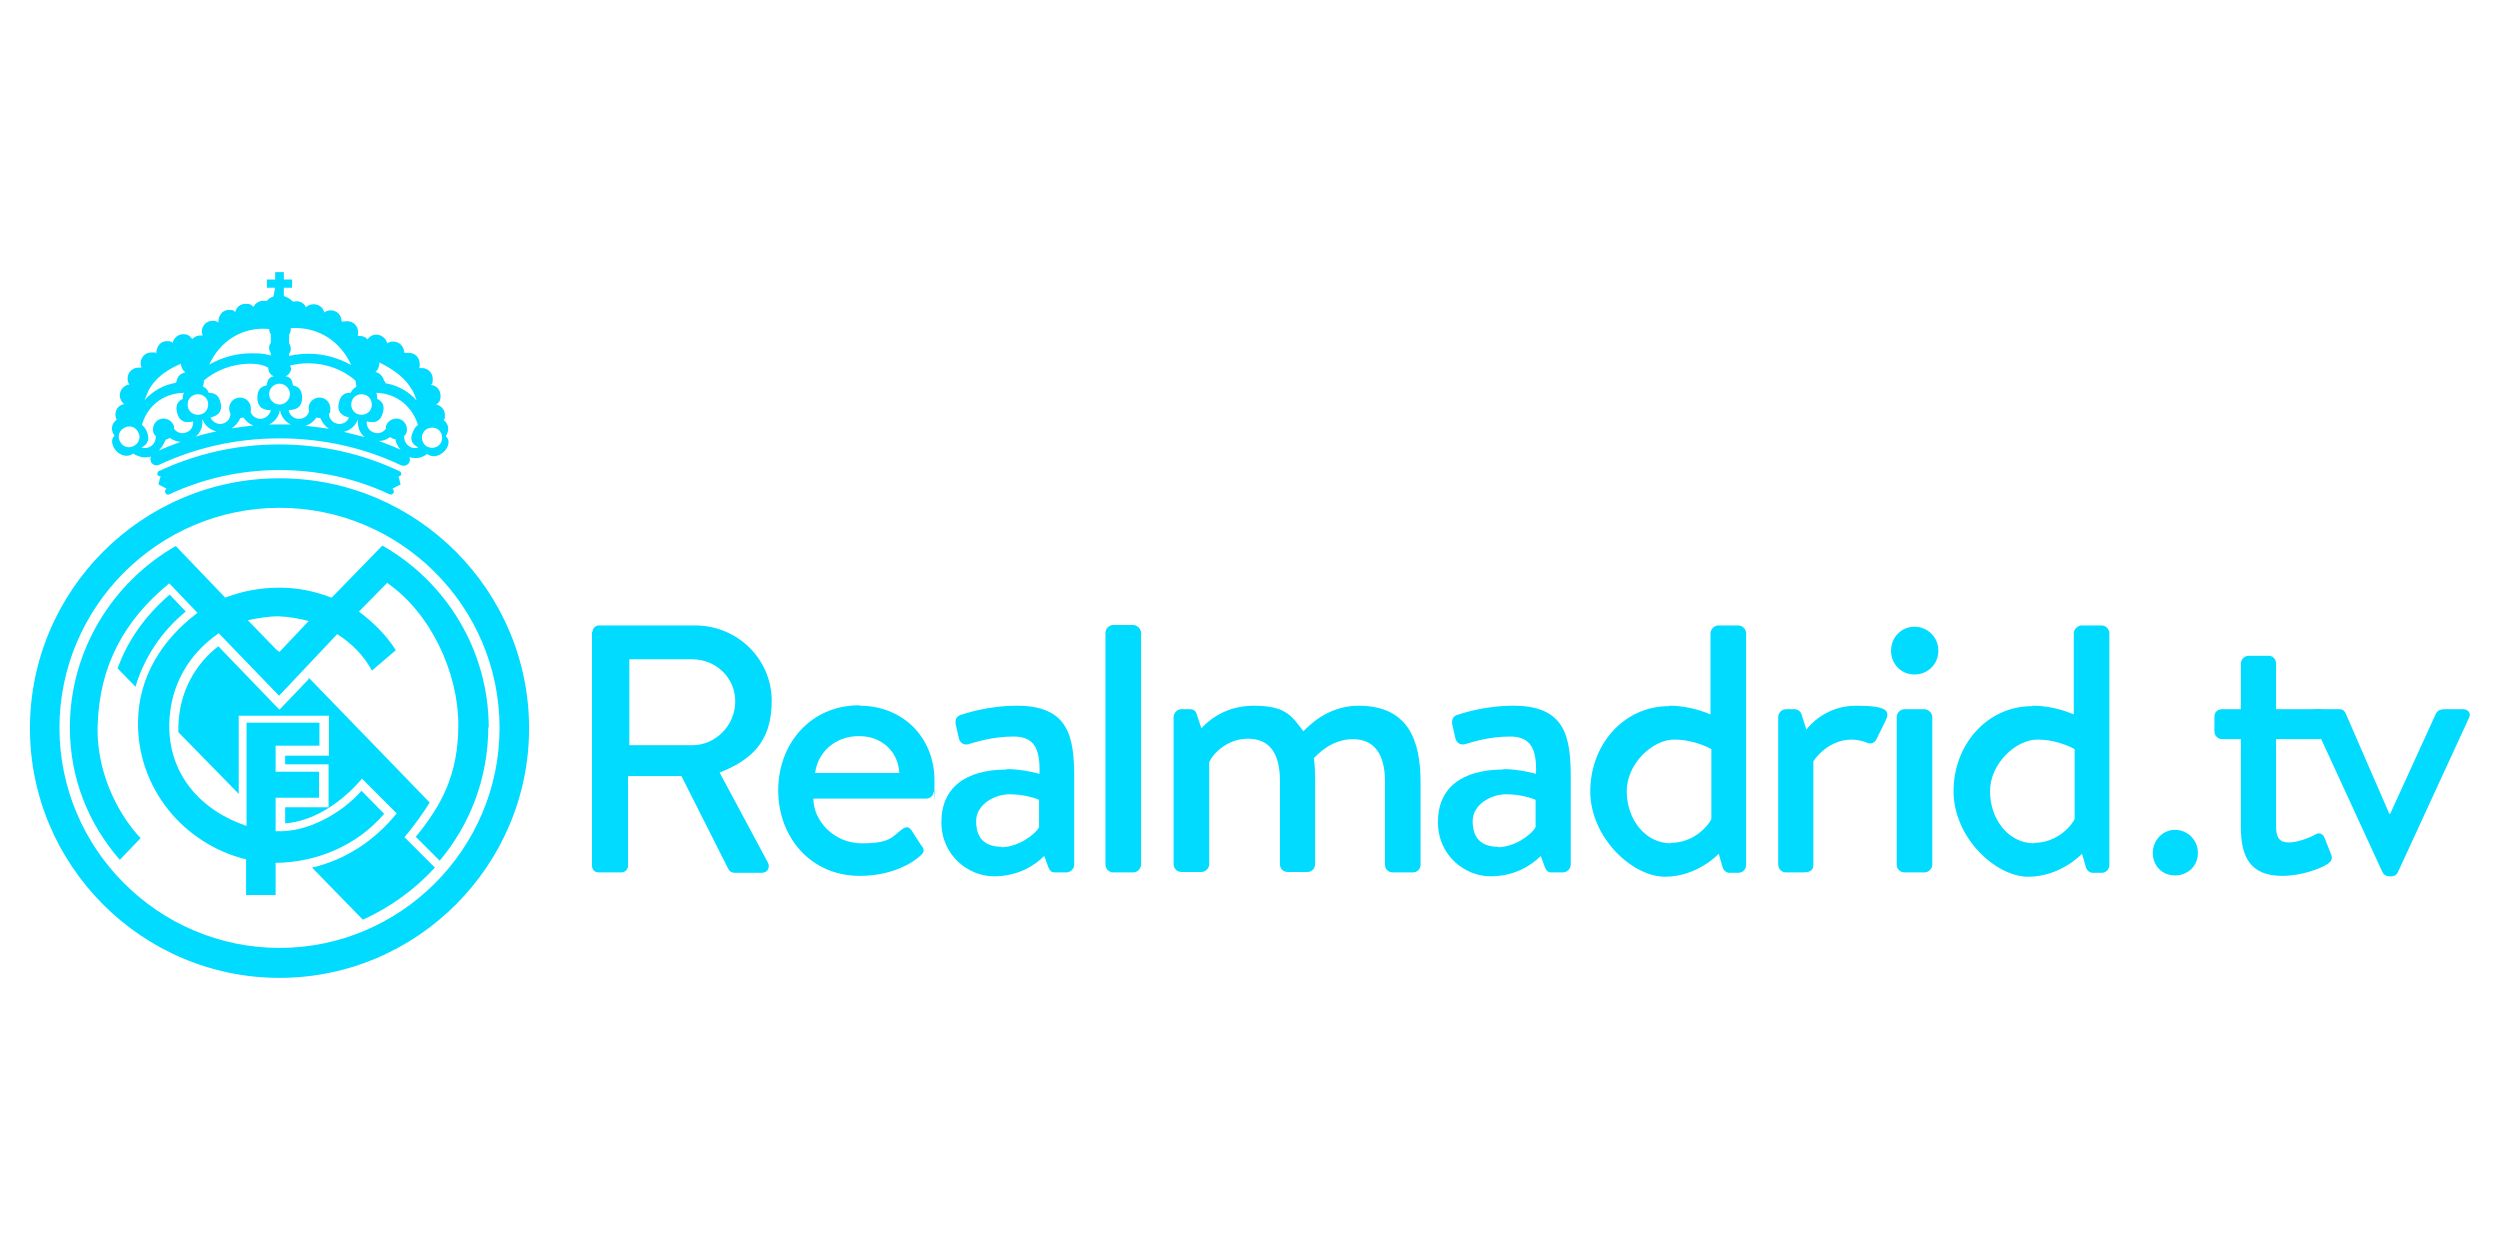 <?xml version="1.0" encoding="utf-8"?>
<svg xmlns="http://www.w3.org/2000/svg" id="Capa_1" viewBox="0 0 576 288">
  <g>
    <path d="M136.5,145.6c0-.8,.7-1.5,1.5-1.5h22.1c9.8,0,17.7,7.7,17.7,17.4s-5,13.7-12,16.5l11.1,20.7c.6,1.1,0,2.4-1.4,2.4h-6.1c-.9,0-1.4-.4-1.7-1.1l-10.7-21.2h-12.3v20.7c0,.8-.7,1.5-1.5,1.5h-5.3c-.9,0-1.5-.7-1.5-1.5v-53.9Zm23,26.1c5.3,0,9.9-4.5,9.9-10.1s-4.6-9.7-9.9-9.7h-14.5v19.8h14.5Z" fill="#00dbff"/>
    <path d="M198.1,162.6c9.8,0,17.2,7.2,17.2,17.2s0,2-.2,2.6c0,1-.9,1.6-1.7,1.6h-26c0,5,4.6,10.3,11.2,10.3s6.9-1.5,9.2-3.2c.8-.6,1.5-.8,2.2,.2l2.2,3.4c.7,.8,1,1.5-.2,2.5-2.7,2.4-7.6,4.6-13.9,4.6-11.4,0-18.8-9-18.8-19.7s7.4-19.6,18.7-19.6Zm9.1,15.5c-.2-4.6-3.7-8.5-9.3-8.5s-9.5,3.8-10.1,8.5h19.4Z" fill="#00dbff"/>
    <path d="M231.9,177.2c3.9,0,7.6,1.1,7.6,1.1,.2-5.9-1.3-8.6-6-8.6s-8.5,1.2-10.5,1.8c-1.1,.2-1.9-.5-2.1-1.5l-.7-3.1c-.2-1.3,.3-1.9,1.2-2.2,.7-.2,6-2.1,12.9-2.1,12,0,13.2,7.2,13.2,16.6v20c0,1-.9,1.8-1.8,1.8h-2.7c-.7,0-1.1-.3-1.5-1.3l-.9-2.5c-2,2-5.8,4.7-11.6,4.7s-12.1-4.7-12.1-12.5,5.4-12.1,15.1-12.1Zm-1.2,18c3.7,0,7.6-2.7,8.7-4.6v-6.3c-.5-.3-3.4-1.3-6.8-1.3s-7.7,2.3-7.7,6.2,2,5.9,5.9,5.9Z" fill="#00dbff"/>
    <path d="M254.7,145.8c0-.9,.8-1.8,1.8-1.8h4.6c.9,0,1.8,.9,1.8,1.8v53.4c0,1-.9,1.8-1.8,1.8h-4.6c-1,0-1.8-.8-1.8-1.8v-53.4Z" fill="#00dbff"/>
    <path d="M270.4,165.2c0-.9,.8-1.8,1.8-1.8h1.9c.9,0,1.4,.4,1.6,1.1l1.1,3.3c.8-.9,4.8-5.2,12-5.2s8.7,2.1,11.5,5.9c1.1-1.1,5.5-5.9,12.7-5.9,11.5,0,14.3,8,14.3,17.7v18.9c0,1-.7,1.8-1.8,1.8h-4.6c-1.1,0-1.8-.8-1.8-1.8v-19.2c0-6-2.3-9.7-7.4-9.7s-8.4,3.8-9,4.4c.2,.8,.3,3.1,.3,5v19.4c0,1-.8,1.8-1.7,1.8h-4.6c-1.1,0-1.8-.8-1.8-1.8v-19.2c0-6.1-2.2-9.7-7.4-9.7s-8.5,4.1-8.9,5.5v23.4c0,1-.9,1.8-1.8,1.8h-4.6c-1,0-1.8-.8-1.8-1.8v-34Z" fill="#00dbff"/>
    <path d="M346.3,177.2c3.9,0,7.6,1.1,7.6,1.1,.2-5.9-1.3-8.6-6-8.6s-8.5,1.2-10.5,1.8c-1.1,.2-1.9-.5-2.1-1.5l-.7-3.1c-.2-1.3,.3-1.9,1.2-2.2,.7-.2,6-2.1,12.9-2.1,12,0,13.2,7.2,13.2,16.6v20c0,1-.9,1.8-1.8,1.8h-2.7c-.7,0-1.1-.3-1.5-1.3l-.9-2.5c-2,2-5.8,4.7-11.6,4.7s-12.1-4.7-12.1-12.5,5.4-12.1,15.1-12.1Zm-1.2,18c3.7,0,7.6-2.7,8.7-4.6v-6.3c-.5-.3-3.4-1.3-6.8-1.3s-7.7,2.3-7.7,6.2,2,5.9,5.9,5.9Z" fill="#00dbff"/>
    <path d="M384.7,162.6c4.8,0,8.6,1.7,9.4,2v-18.7c0-.9,.9-1.8,1.8-1.8h4.6c1,0,1.8,.9,1.8,1.8v53.4c0,1-.8,1.8-1.8,1.8h-2c-.9,0-1.5-.7-1.7-1.6l-.8-2.8s-4.9,5.3-12.4,5.3-17.2-9-17.2-19.7,7.7-19.6,18.1-19.6Zm.2,31.6c5.8,0,9-4.5,9.4-5.5v-16.1s-3.7-2.2-8.6-2.2-10.9,5.5-10.9,11.9,4.2,12,10.2,12Z" fill="#00dbff"/>
    <path d="M409.7,165.2c0-.9,.8-1.8,1.8-1.8h2c.7,0,1.5,.6,1.6,1.3l1.1,3.4c.7-1,4.6-5.5,11.4-5.5s8.1,1,6.8,3.5l-2,4.1c-.5,1.1-1.5,1.3-2.3,.9-.6-.3-2.3-.7-3.4-.7-5.5,0-8.5,4.4-8.9,5v23.8c0,1.6-1.1,1.8-2.6,1.8h-3.7c-1,0-1.8-.8-1.8-1.8v-34Z" fill="#00dbff"/>
    <path d="M435.7,149.9c0-3.1,2.4-5.5,5.4-5.5s5.5,2.4,5.5,5.5-2.4,5.5-5.5,5.5-5.4-2.4-5.4-5.5Zm1.3,15.3c0-.9,.8-1.8,1.8-1.8h4.6c.9,0,1.8,.9,1.8,1.8v34c0,1-.9,1.8-1.8,1.8h-4.6c-1,0-1.8-.8-1.8-1.8v-34Z" fill="#00dbff"/>
    <path d="M468.4,162.6c4.8,0,8.6,1.7,9.4,2v-18.7c0-.9,.9-1.8,1.8-1.8h4.6c1,0,1.8,.9,1.8,1.8v53.4c0,1-.8,1.8-1.8,1.8h-2c-.9,0-1.5-.7-1.7-1.6l-.8-2.8s-4.9,5.3-12.4,5.3-17.2-9-17.2-19.7,7.7-19.6,18.1-19.6Zm.2,31.6c5.8,0,9-4.5,9.4-5.5v-16.1s-3.7-2.2-8.6-2.2-10.9,5.5-10.9,11.9,4.2,12,10.2,12Z" fill="#00dbff"/>
    <path d="M501.1,191.2c2.9,0,5.3,2.3,5.3,5.3s-2.3,5.2-5.3,5.2-5.1-2.3-5.1-5.2,2.3-5.3,5.1-5.3Z" fill="#00dbff"/>
    <path d="M516.3,170.3h-4.3c-1.1,0-1.8-.9-1.8-1.8v-3.3c0-1.1,.7-1.8,1.8-1.8h4.3v-10.5c0-1,.8-1.8,1.8-1.8h4.6c1,0,1.7,.8,1.7,1.8v10.5h9.9c1,0,1.8,.7,1.8,1.8v3.3c0,.9-.8,1.8-1.8,1.8h-9.9v20c0,3.2,1.2,3.8,3,3.8s4.6-1,6-1.8c1.1-.7,1.9,0,2.2,.8l1.5,3.8c.4,1,0,1.6-.9,2.2-1.5,1-5.9,2.7-10.4,2.7-7.5,0-9.5-4.6-9.5-11.2v-20.3Z" fill="#00dbff"/>
    <path d="M532.5,165.5c-.7-1.1,0-2.1,1.4-2.1h5c.9,0,1.3,.4,1.6,1.1l10,23h.2l10.5-23c.5-1.1,1.5-1.1,2.5-1.1h3.7c1.4,0,2,1,1.4,2.1l-16.3,35.4c-.2,.5-.7,1-1.5,1h-.5c-.8,0-1.4-.5-1.6-1l-16.3-35.4Z" fill="#00dbff"/>
  </g>
  <path d="M31.3,158.3l-4.2-4.3c2.3-6.4,6.3-12.1,12-17l3.7,3.9c-5.4,4.4-9.6,10.5-11.6,17.4m39.9-2.2l27.9,28.8c-1.6,2.6-3.5,5.2-5.8,8l7,7c-4.6,5-10.2,9.1-16.6,12l-11.7-12c7.7-1.8,14.4-6.2,19.5-12.5l-8-8c-4.3,5.1-10.8,9.8-17.7,10.3v-3.7h10s0-9.9,0-9.9h-10v-2h10.1s0-9.2,0-9.2h-20.8s0,18,0,18l-13.9-14.2c0-.5,0-1,0-1.4,.2-7.9,3.9-14.3,9.2-18.4l13,13.5,1.1,1.1,6.7-7Zm.1-13c-2.3-.6-4.6-1-7-1.1-2.4,0-4.7,.4-7.1,.9l6.6,6.8,.7,.5,6.7-7.1Zm41.3,24.4c0,11.7-4.2,22.5-11.2,30.8l-5.5-5.5c5.9-7.2,9.8-14.3,9.8-25.8,0-12-6.3-25.7-16.4-32.7l-6.5,6.6c3.4,2.6,6.2,5.3,8.5,8.9l-5.5,4.7c-2-3.6-4.6-6.2-8-8.4l-13.4,14.2-13.9-14.4c-7.1,4.9-11.2,12.2-11.4,20.9-.2,11.6,7.2,19.9,17.8,23.5v-23.8h16.8v5.3h-10.1s0,6,0,6h10v6h-10s0,7.7,0,7.7c7.3,.4,15.2-4.1,19.8-9.3l5.2,5.3c-6.2,7.3-15.5,11.2-25,11.3v7.4h-6.8v-8.2c-14.6-3.6-25.1-16.6-24.9-31.7,.1-10.4,5.6-19,13.7-25.1l-6.5-6.8c-10.5,8.6-16.1,19.1-16.5,32.7-.4,12.2,6,22,9.9,26l-4.8,5c-7.2-8.3-11.5-18.7-11.5-30.5,0-17.8,9.9-33.5,24.4-41.8l11.4,11.9c3.9-1.5,8-2.3,12.5-2.3,4.3,0,8,.8,12,2.3l.6-.6,11.1-11.4c14.6,8.3,24.5,24,24.5,42Zm-48.1-57.3c31.7,0,57.5,25.9,57.5,57.6,0,31.6-25.8,57.5-57.5,57.5-31.7,0-57.5-25.9-57.5-57.5,0-31.7,25.8-57.6,57.5-57.6Zm0,6.8c-27.9,0-50.7,22.8-50.7,50.7,0,27.9,22.8,50.7,50.7,50.7,27.9,0,50.7-22.8,50.7-50.7,0-28-22.8-50.7-50.7-50.7Zm27.4-7.3l.5,1.9-1.9,1c.3,.2,.4,.6,.3,.9-.2,.4-.5,.5-.9,.4-7.7-3.6-16.3-5.6-25.4-5.6s-17.7,2-25.4,5.6c-.4,.2-.7,0-.9-.4-.2-.3,0-.7,.3-.9l-1.9-1,.5-1.9c-.3,0-.6,0-.7-.3-.1-.3,0-.7,.2-.8,8.5-4,17.9-6.2,27.8-6.2,10,0,19.4,2.2,27.8,6.2,.3,.1,.4,.5,.3,.8-.1,.3-.4,.4-.7,.3Zm-25-18.9c0-1.3-1.1-2.4-2.4-2.4-1.3,0-2.4,1.1-2.4,2.4s1.1,2.4,2.4,2.4,2.4-1.1,2.4-2.4Zm-18.9,1.8c-.3-1.3-1.6-2-2.9-1.7-1.3,.3-2,1.6-1.7,2.9,.3,1.3,1.6,2,2.9,1.7,1.3-.3,2-1.6,1.7-2.9Zm-16.1,6.9c-.6-1.2-2.1-1.6-3.2-.9-1.2,.6-1.6,2.1-.9,3.2,.6,1.2,2.1,1.6,3.2,.9,1.2-.6,1.6-2.1,.9-3.2Zm49.2-6.9c-.3,1.3,.4,2.6,1.7,2.9,1.3,.3,2.6-.4,2.9-1.7,.3-1.3-.4-2.6-1.7-2.9-1.3-.3-2.6,.4-2.9,1.7Zm16.5,7.1c-.6,1.1-.2,2.6,.9,3.2,1.2,.6,2.6,.2,3.2-.9,.6-1.2,.2-2.6-.9-3.2-1.2-.6-2.6-.2-3.2,.9Zm-10.2,1.9c1.7,.6,3.4,1.3,5,2-.6-.7-1.1-1.5-1.2-2.4-.7-.1-.9-.3-1.2-.5-.7,.5-1.6,.9-2.6,.9Zm-25.3-3.8c.8,0,1.7,0,2.5,0s1.7,0,2.5,0c-1.3-.6-2.3-1.9-2.5-3.4-.2,1.5-1.2,2.8-2.5,3.4Zm-15.4-1.1c.2,1.5-.4,3-1.5,3.9,1.6-.5,3.2-.9,4.8-1.2-1.4-.3-2.7-1.3-3.2-2.7Zm12,1.4c-1-.3-1.9-1-2.5-1.9-.2,0-.5,.1-.7,.1-.5,1-1.2,1.9-2.1,2.4,1.8-.3,3.6-.5,5.4-.7Zm17.2,.7c-.9-.6-1.6-1.5-2-2.5-.4,0-.6,0-.9-.1-.6,.9-1.5,1.6-2.5,1.9,1.8,.2,3.6,.4,5.4,.7Zm6.6-2c-.6,1.4-1.8,2.4-3.2,2.7,1.6,.4,3.2,.8,4.8,1.2-1.1-.9-1.7-2.4-1.5-3.9Zm-40.7,5c-.9,0-1.8-.4-2.6-.9-.3,.2-.5,.3-.9,.4-.5,1-.9,1.8-1.6,2.5,1.6-.7,3.3-1.4,5-2Zm39.2-17.7c-2.3-5.2-7.3-8.9-13.9-8.5,0,.7-.1,1.1-.4,1.5v2c.2,.3,.4,.8,.4,1.2s-.1,.9-.4,1.2v.5c1.4-.3,2.9-.5,4.5-.5,3.6,0,6.9,1,9.8,2.6Zm-13.8,.6c0,.9-.5,1.6-1.3,2,1.1,.2,1.5,.7,1.7,2.1,1.6,.3,2.1,1.4,2.1,2.8,0,1.6-.6,2.8-3.1,2.9,.2,1.2,1.2,2,2.4,2s2-.7,2.3-1.7c0-.2-.1-.5-.1-.7,0-1.4,1.1-2.5,2.5-2.5s2.5,1.1,2.5,2.5-.1,.9-.3,1.2c0,1.1,.7,2,1.8,2.3,1.2,.3,2.4-.3,2.8-1.4-2.4-.6-2.7-2-2.3-3.5,.3-1.3,1-2.3,2.7-2.2,.3-.7,.8-1.1,1.3-1.4,0-.5-.1-.9-.2-1.4-2.8-2.5-6.7-4-10.9-4-1.4,0-2.8,.2-4.1,.5v.4Zm-26.4,3.2c.1-1.1,.9-1.9,2-2.1-.6-.5-1-1.2-1-2-3.8,1.6-6.1,3.6-7.5,6.2-.5,1.3-.7,1.6-.9,2.2,1.8-2,4.2-3.5,7.2-4l.2-.4Zm-7.9,10.1c.5,.4,.9,1,1.1,1.6,.5,1.3,.4,2.7-1.3,3.5,.6,.2,1.4,.2,2-.2,.9-.5,1.3-1.4,1.3-2.4-.3-.3-.5-.6-.6-1-.3-1.3,.5-2.7,1.8-3,1.3-.3,2.7,.5,3,1.8,0,.2,0,.3,0,.5,.6,.8,1.6,1.2,2.6,.9,1.2-.3,1.9-1.4,1.8-2.6-2.4,.6-3.3-.5-3.7-2-.3-1.3-.2-2.5,1.3-3.2,0-.6,0-1,.3-1.4-5.1,.1-8.6,3.4-9.7,7.4Zm3.8,9.1c-.7,.3-1.5,0-1.8-.7-.2-.4-.2-.8,0-1.2-1.4,.4-2.9,.1-4.1-.7-1.3,.9-2.6,.5-3.6-.3-1-.8-1.9-2.8-.7-3.8-1-1.3-.7-2.9,.5-3.7-.2-.4-.3-.8-.3-1.2,0-1.2,.8-2.2,2-2.4-.6-.5-1-1.2-1-2,0-1.3,1-2.4,2.2-2.5-.3-.4-.4-.9-.4-1.4,0-1.4,1.1-2.5,2.5-2.5s.4,0,.7,0c-.1-.3-.2-.7-.2-1,0-1.4,1.1-2.5,2.5-2.5s.8,0,1.1,.3c0-1.8,1.1-2.9,2.4-2.9s1,.2,1.4,.4c.2-1.1,1.2-2,2.4-2s1.6,.5,2.1,1.1c.5-.5,1.1-.8,1.8-.8s.4,0,.6,0c-.1-.3-.2-.6-.2-.9,0-1.4,1.1-2.5,2.5-2.5,.5,0,.9,.1,1.3,.4,0-1.8,1.1-2.9,2.4-2.9s1.1,.2,1.5,.5c.2-1.1,1.2-1.9,2.4-1.9s1.3,.3,1.8,.7c.4-.8,1.3-1.4,2.2-1.4s.6,0,.8,.1c.4-.5,1-.9,1.6-1.1l.4-2h-1.9v-1.9h1.9s0-1.7,0-1.7h2v1.7s1.9,0,1.9,0v1.9h-1.9s0,1.9,0,1.9c1.1,.4,1.6,.8,2.1,1.3,.3,0,.5-.1,.8-.1,1,0,1.9,.6,2.2,1.4,.5-.5,1.1-.7,1.8-.7,1.2,0,2.2,.8,2.4,1.9,.4-.3,.9-.5,1.5-.5,1.4,0,2.5,1.1,2.5,2.5,.3,.2,.8,0,1.3,0,1.4,0,2.5,1.1,2.5,2.5s0,.6-.2,.9c.2,0,.4,0,.6,0,.7,0,1.4,.3,1.8,.8,.4-.7,1.2-1.1,2.1-1.1s2.2,.8,2.4,2c.4-.3,.9-.4,1.4-.4,1.4,0,2.5,1.1,2.5,2.5,.3,.2,.7,.1,1.1,.1,1.4,0,2.5,1.1,2.5,2.5s0,.7-.2,1c.2,0,.4,0,.7,0,1.4,0,2.5,1.1,2.5,2.5s-.2,1-.4,1.4c1.3,.1,2.2,1.2,2.2,2.5s-.4,1.5-1,2c1.1,.2,2,1.2,2,2.4s-.1,.9-.3,1.2c1.2,.8,1.4,2.4,.5,3.7,1.3,1.1,.4,3-.7,3.8-1,.8-2.3,1.2-3.6,.3-1.1,.9-2.7,1.2-4.1,.7,.2,.4,.2,.8,0,1.2-.3,.7-1.2,1-1.9,.7-8.4-4-17.9-6.2-28-6.2s-19.5,2.2-28,6.2Zm11.6-23.1c3-1.7,6.3-2.6,9.7-2.6s3,.2,4.5,.5v-.5c-.2-.3-.4-.8-.4-1.2s.1-.9,.4-1.2v-2c-.2-.3-.4-.8-.4-1.2-6.4-.6-11.4,3-13.8,8.2Zm-1.2,3.7c0,.5-.2,.9-.2,1.4,.5,.2,1,.6,1.3,1.4,1.7,0,2.4,.9,2.7,2.2,.4,1.5,.1,2.9-2.3,3.5,.5,1.1,1.7,1.7,2.8,1.4,1.1-.3,1.8-1.2,1.8-2.3-.2-.4-.3-.8-.3-1.2,0-1.4,1.1-2.5,2.5-2.5s2.5,1.1,2.5,2.5,0,.5-.1,.7c.3,1,1.2,1.7,2.3,1.7s2.2-.9,2.4-2c-2.5,0-3.1-1.3-3.1-2.9,0-1.3,.4-2.5,2.1-2.8,.3-1.4,.6-1.9,1.7-2.1-.8-.3-1.3-1.1-1.3-2-1.3-.7-2.6-.9-4.1-.9-4.2,0-8,1.5-10.9,4Zm47.9,2.1c-1.4-2.5-3.7-4.4-7.5-6.3,0,1.1-.4,1.8-.9,2.2,1,.2,1.8,1.1,2,2.1,.2,0,.3,.2,.3,.5,3,.5,5.5,2,7.2,4-.3-.9-.6-1.7-1.1-2.6Zm-8.2,.7c.2,.4,.2,.9,.2,1.4,1.5,.7,1.7,1.9,1.3,3.2-.4,1.5-1.3,2.6-3.7,2-.1,1.2,.6,2.3,1.8,2.6,1,.3,2-.1,2.6-.9,0-.2,0-.3,0-.5,.3-1.3,1.7-2.1,3-1.8,1.3,.3,2.1,1.7,1.8,3-.1,.4-.3,.7-.6,1,0,.9,.4,1.9,1.3,2.4,.6,.4,1.4,.4,2,.2-1.8-.9-1.9-2.2-1.3-3.5,.3-.7,.6-1.3,1.2-1.7-1.2-4-4.7-7.3-9.7-7.4Z" fill="#00dbff"/>
</svg>
